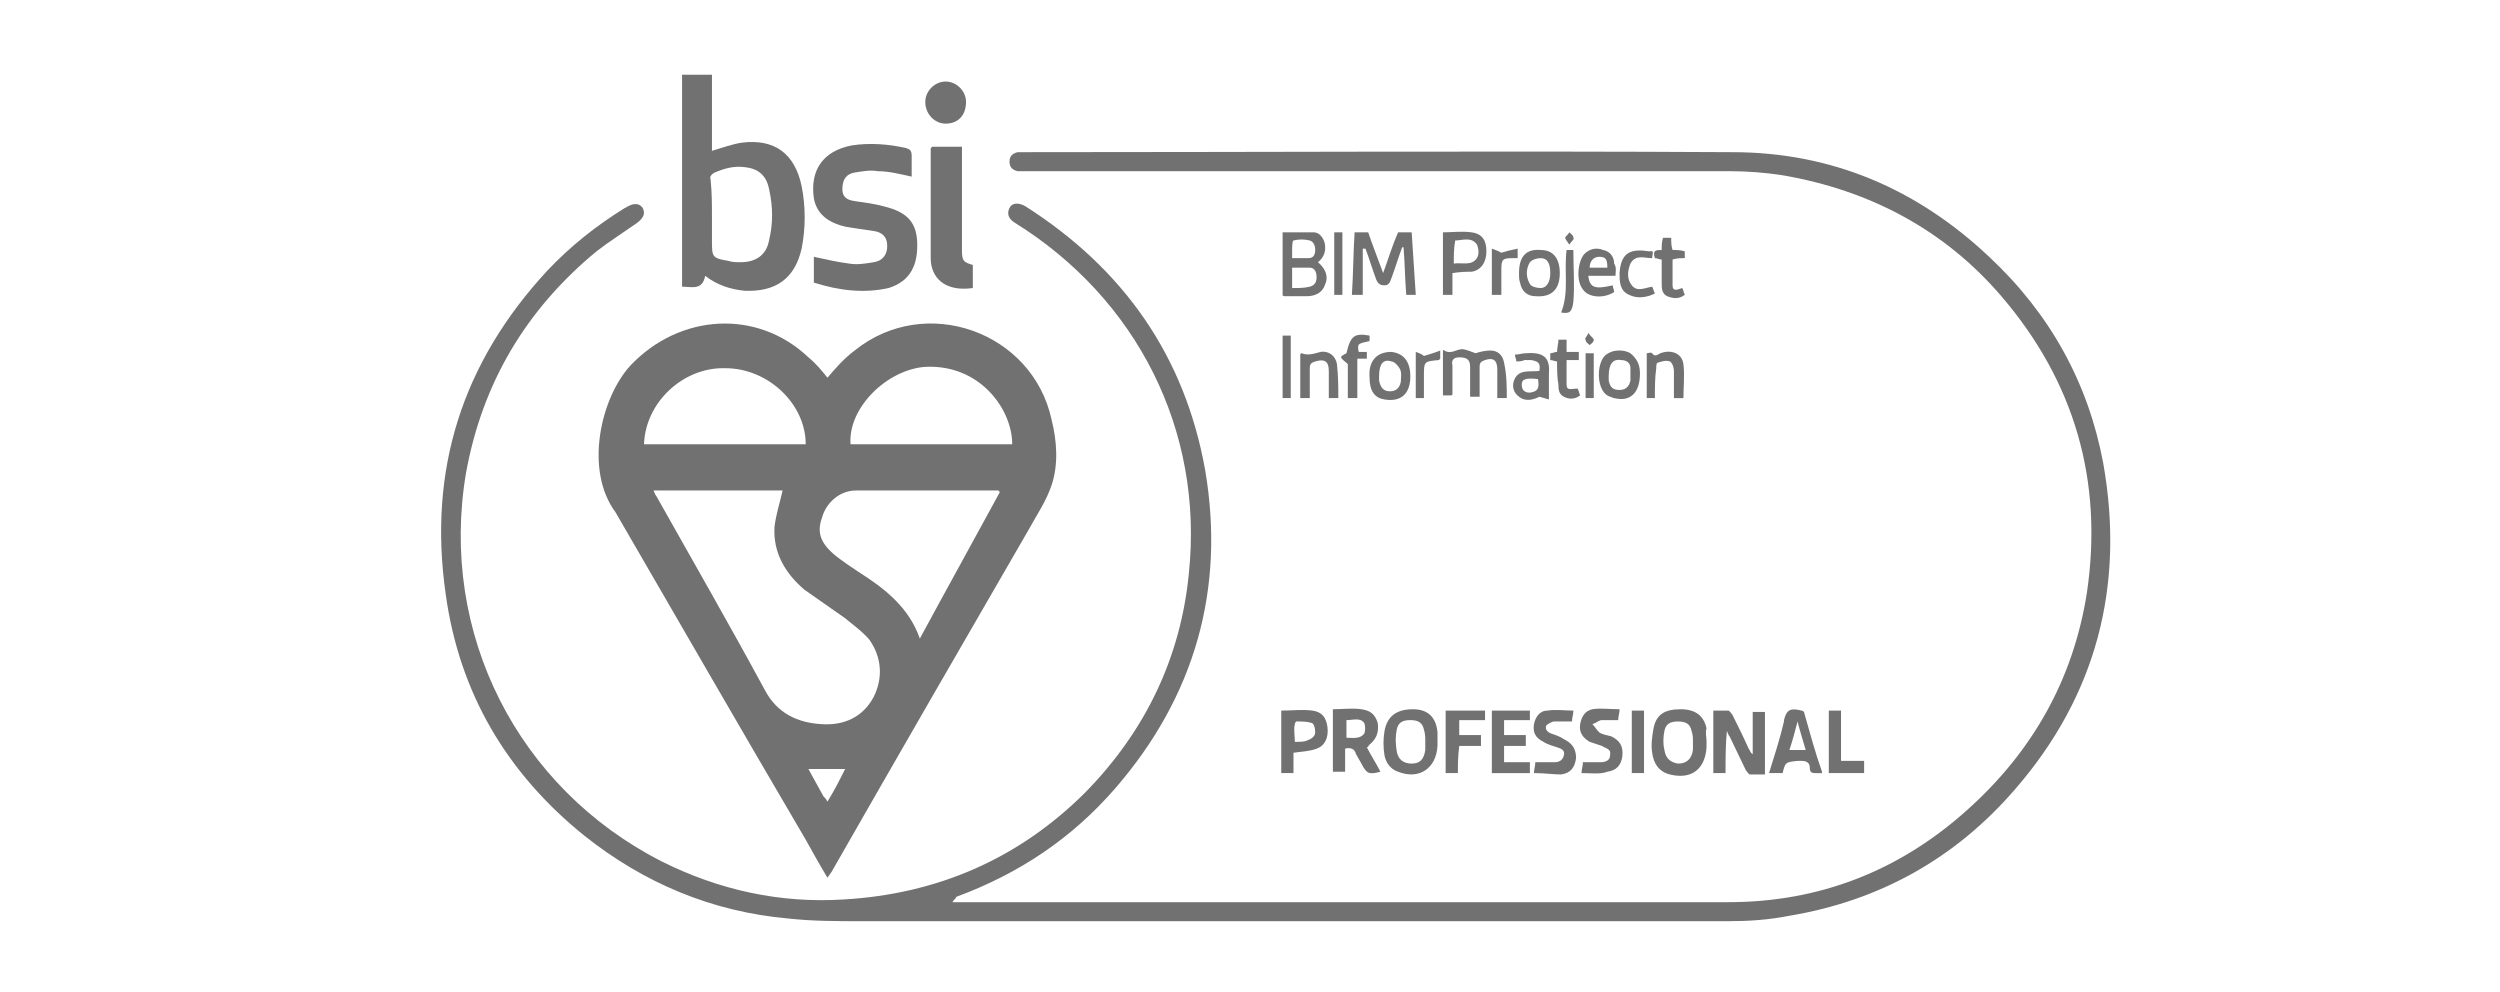<?xml version="1.0" encoding="utf-8"?>
<!-- Generator: Adobe Illustrator 26.5.0, SVG Export Plug-In . SVG Version: 6.00 Build 0)  -->
<svg version="1.1" id="Layer_1" xmlns="http://www.w3.org/2000/svg" xmlns:xlink="http://www.w3.org/1999/xlink" x="0px" y="0px"
	 viewBox="0 0 184 73" style="enable-background:new 0 0 184 73;" xml:space="preserve">
<style type="text/css">
	.st0{display:none;}
	.st1{display:inline;}
	.st2{fill:#717171;}
</style>
<g class="st0">
	<g class="st1">
		<path class="st2" d="M105.5,40c-2.2,4.3-5.5,7-10.3,7.9c-5.9,1-11.3-1.4-14.1-6.3c-3.8-6.6-1-14.7,6-17.8c0.9-0.4,1.9-0.7,2.8-1
			c-0.9,0.9-2,1.8-2.7,2.8c-1.6,2.3-2.3,4.8-2,7.6c0.5,3.5,3.5,6,6.8,5.8c0.3,0,0.6-0.1,1.1-0.2c-2.4-1.6-4.2-3.4-4.2-6.3
			c0-1.3,0.6-2.8,1.4-3.4c0,1-0.2,2.1-0.1,3.2c0.6,4.1,5.8,7.9,10.4,5.2c1.4-0.8,2.4-2,2.4-3.7c0-1.7-0.9-2.9-2.3-3.7
			c-2.7-1.6-5.4-1.2-8.1,1.1c-0.8-2,0.3-5.9,3.7-7.5c3.2-1.5,7.6-0.4,9,2.4c-2.1-1.8-4.3-2.4-6.8-1.4c-1.5,0.6-2.5,1.7-3.2,3.3
			c1.3,0,2.5-0.1,3.6,0c1.7,0.1,3.3,0.8,4.7,1.8c2.8,2.2,2.9,6.1,0,8.2c-2.4,1.8-5.2,2.1-8,1.5c-0.7-0.1-1.3-0.1-1.9,0.2
			c-4.1,1.9-9.5-0.1-10.3-6.1c-0.2-1.9,0.1-3.7,0.7-5.4c0.1-0.2,0.1-0.3,0-0.6c-0.2,0.2-0.5,0.5-0.7,0.7c-1.6,2.1-2.1,4.6-1.8,7.1
			c0.5,5.6,5.3,10,11.1,10.2c5.1,0.2,9.4-1.6,12.7-5.6C105.4,40.1,105.4,40.1,105.5,40z"/>
		<path class="st2" d="M79.1,39.6c-2.2-4.6-2.1-9.2,0.7-13.6c2-3.1,4.9-5,8.3-6.3c1.7-0.6,3.3-1.5,5-2.2c0.3-0.1,0.5-0.3,0.7-0.5
			c1.3-0.9,2.4-2.1,2-3.9c1.7,1.6,1.7,4-0.3,5.2c-1.7,1-3.6,1.8-5.5,2.5c-3,1.1-6,2.4-8.3,4.7c-3.7,3.9-4.4,8.5-2.9,13.5
			c0,0.1,0.1,0.2,0.1,0.3C79.1,39.5,79.1,39.6,79.1,39.6z"/>
		<path class="st2" d="M64.2,55.6c0,0.2,0,0.5-0.1,0.7c0,1.7,0,3.4,0,5.1c0,0.6-0.1,0.9-0.8,0.9c-0.7,0-0.8-0.3-0.8-0.8
			c0-2.6,0-5.3,0-7.9c0-0.3,0.1-0.9,0.4-1c0.5-0.2,1-0.1,1.4,0.4c0.4,0.5,0.7,1,1.1,1.6c1,1.5,2.1,3,3.1,4.5
			c0.1,0.1,0.2,0.2,0.5,0.5c0-0.4,0.1-0.7,0.1-0.9c0-1.7,0-3.5,0-5.2c0-0.3-0.2-0.8,0.4-0.9c0.6-0.1,1,0.2,1.1,0.7
			c0.1,0.2,0,0.4,0,0.7c0,2.5,0,4.9,0,7.4c0,0.3-0.2,0.8-0.3,0.9c-0.5,0.1-1,0.2-1.4-0.3c-1.1-1.5-2.2-3.1-3.3-4.6
			c-0.4-0.5-0.8-1.1-1.2-1.6C64.3,55.5,64.3,55.5,64.2,55.6z"/>
		<path class="st2" d="M92.4,57.2c0-1.3,0-2.6,0-4c0-0.4-0.2-0.9,0.5-0.9c0.6,0,1.1,0.4,1.1,0.9c0,0.7,0.1,1.5,0,2.2
			c-0.1,0.7,0.2,1,0.9,1c0.9-0.1,1.9,0,2.8,0c0.7,0,0.9-0.2,0.9-0.9c-0.1-0.8,0-1.6,0-2.4c0-0.3-0.1-0.8,0.4-0.8
			c0.4,0,0.8,0.3,1.1,0.6c0.1,0.1,0.1,0.5,0.1,0.7c0,2.6,0,5.1,0,7.7c0,0.7-0.2,0.8-0.9,0.8c-0.6,0-0.8-0.2-0.8-0.8c0-1,0-2,0-2.9
			c0-0.5-0.2-0.7-0.6-0.6c-1.1,0-2.2,0-3.3,0c-0.5,0-0.7,0.2-0.7,0.7c0,1,0,2,0,3c0,0.7-0.4,0.7-0.8,0.7c-0.5,0-0.8,0-0.8-0.7
			C92.4,60,92.4,58.6,92.4,57.2C92.4,57.2,92.4,57.2,92.4,57.2z"/>
		<path class="st2" d="M84.6,57.7c0,1.2,0,2.3,0,3.5c0,0.7-0.1,1-0.9,1c-0.8,0-0.8-0.4-0.8-1c0-2.6,0-5.2,0-7.9c0-0.4-0.2-1,0.5-1
			c0.6,0,1.1,0.4,1.1,1c0,0.7,0,1.5,0,2.2c0,0.3,0,0.5,0,1c0.3-0.3,0.5-0.4,0.6-0.5c1-1,2-2,3-3c0.7-0.7,1.1-0.7,2.1-0.1
			c-0.2,0.2-0.3,0.4-0.5,0.6c-1,1-2,2-3,3c-0.4,0.4-0.4,0.6,0,1c1.1,1.3,2.2,2.6,3.3,3.9c0.2,0.2,0.3,0.4,0.5,0.6
			c-0.9,0.5-1.6,0.4-2.3-0.3c-1-1.2-2-2.4-3.1-3.6c-0.1-0.1-0.2-0.3-0.3-0.5C84.8,57.6,84.7,57.6,84.6,57.7z"/>
		<path class="st2" d="M81.3,62c-1.3,0.3-1.6,0.3-1.9-0.9c-0.4-1.4-1.2-1.7-2.5-1.6c-2.1,0.1-2.1,0-2.8,1.9
			c-0.3,0.7-0.7,0.9-1.9,0.5c0.4-1,0.8-2,1.2-3c0.8-2,1.6-3.9,2.3-5.9c0.2-0.5,0.4-0.7,1-0.7c0.5,0,1,0.1,1.2,0.6
			c1.2,2.9,2.3,5.9,3.5,8.8C81.4,61.9,81.3,62,81.3,62z M76.9,54.7c-0.1,0-0.2,0-0.2,0c-0.4,1.2-0.9,2.3-1.3,3.5c1.1,0,1.9,0,2.9,0
			C77.7,57,77.3,55.8,76.9,54.7z"/>
		<path class="st2" d="M110.6,57.2c0-1.4,0-2.7,0-4.1c0-0.5,0.2-0.7,0.7-0.7c1.6,0,3.2,0,4.8,0c0.3,0,0.7,0.2,0.7,0.4
			c0.1,0.4-0.1,0.8-0.6,0.9c-0.5,0.1-1.1,0.1-1.6,0.1c-0.5,0-1.1,0-1.6,0c-0.1,0-0.3,0-0.4,0c-0.8,0.5-0.2,1.3-0.4,2
			c-0.1,0.4,0.1,0.6,0.5,0.6c0.8,0,1.6,0,2.4,0c0.5,0,0.6,0.2,0.6,0.7c0,0.4,0,0.8-0.6,0.7c-0.8,0-1.5,0-2.3,0
			c-0.4,0-0.6,0.2-0.6,0.6c0,0.6,0,1.2,0,1.8c0,0.4,0.2,0.6,0.6,0.6c1,0,2.1,0,3.1,0c0.3,0,0.7,0.2,1,0.4c0.2,0.1,0.2,0.5,0.1,0.7
			c0,0.1-0.4,0.2-0.6,0.2c-1.7,0-3.5,0-5.2,0c-0.5,0-0.7-0.2-0.7-0.7C110.6,60,110.6,58.6,110.6,57.2z"/>
		<path class="st2" d="M102.2,57.2c0-1.4,0-2.7,0-4.1c0-0.5,0.2-0.7,0.7-0.7c1.6,0,3.2,0,4.8,0c0.3,0,0.8-0.1,0.8,0.4
			c0,0.5-0.2,0.8-0.7,0.9c-0.8,0.1-1.6,0.1-2.3,0.1c-1.6,0-1.6,0-1.6,1.6c0,1,0,1,1,1c0.6,0,1.3,0,1.9,0c0.6,0,0.6,0.3,0.6,0.7
			c0,0.4-0.1,0.7-0.6,0.7c-0.7,0-1.5,0-2.2,0c-0.5,0-0.7,0.1-0.7,0.7c0,0.6,0,1.2,0,1.8c0,0.5,0.2,0.6,0.7,0.6c1.1,0,2.1,0,3.2,0
			c0.5,0,0.9,0.2,1,0.7c0.1,0.4,0,0.6-0.5,0.6c-1.8,0-3.7,0-5.5,0c-0.5,0-0.5-0.4-0.5-0.7C102.2,60,102.2,58.6,102.2,57.2z"/>
		<path class="st2" d="M118.9,57.2c0-1.3,0-2.7,0-4c0-0.3-0.2-0.8,0.4-0.9c0.5-0.1,1,0.1,1.1,0.7c0.1,0.3,0.1,0.6,0.1,0.9
			c0,2,0,4.1,0,6.1c0,0.6,0.2,0.9,0.8,0.8c0.9,0,1.7-0.1,2.6,0c0.3,0,0.8,0.2,1,0.5c0.3,0.5,0.1,0.8-0.5,0.8c-1.6,0-3.3,0-4.9,0
			c-0.5,0-0.6-0.3-0.6-0.7C118.9,60,118.9,58.6,118.9,57.2C118.9,57.2,118.9,57.2,118.9,57.2z"/>
		<path class="st2" d="M93.3,10c1.7,1.5,1.9,3.7,0.4,5.2C93,16,92.2,16.6,91.3,17c-1.8,1-3.7,1.8-5.7,2.6c0.8-0.6,1.6-1.2,2.4-1.7
			c1.7-1.2,3.4-2.5,4.6-4.3C93.6,12.3,93.7,11.5,93.3,10z"/>
		<path class="st2" d="M88.6,15.7c1.7-2.2,3.3-4.4,1.8-7.4c1.3,0.4,2,2,1.6,3.2c-0.3,1.2-1.1,2.1-2,2.9
			C89.6,14.9,89.1,15.3,88.6,15.7z"/>
		<path class="st2" d="M91.3,42.7c2.1,0.8,3.8,0.6,5.4-1c0.1,1-0.7,1.9-2,2.4C93.3,44.6,92.1,44.1,91.3,42.7z"/>
		<path class="st2" d="M98.8,20c-0.8,0.7-0.8,2.2-2.3,1.9C96.4,20.6,97.4,19.8,98.8,20z"/>
		<path class="st2" d="M102.7,25.5c-0.8,0.7-0.8,2.3-2.4,1.9C100.4,26,101.3,25.3,102.7,25.5z"/>
	</g>
</g>
<g>
	<g>
		<path class="st2" d="M52.4,5.5c0,1.9,0,3.8,0,5.6c0.7-0.2,1.5-0.5,2.2-0.6c2.4-0.3,3.9,0.8,4.4,3.2c0.3,1.5,0.3,3.1,0,4.6
			c-0.5,2.2-1.9,3.2-4.2,3.1c-1-0.1-2-0.4-2.9-1.1c-0.2,1.1-1,0.8-1.7,0.8c0-0.2,0-0.4,0-0.5c0-4.8,0-9.6,0-14.5c0-0.2,0-0.4,0-0.6
			C50.9,5.5,51.7,5.5,52.4,5.5z M52.4,15.9c0,0.6,0,1.2,0,1.8c0,1.2,0,1.3,1.2,1.5c0.3,0.1,0.6,0.1,0.9,0.1c1.1,0,1.9-0.5,2.1-1.6
			c0.3-1.2,0.3-2.5,0-3.8c-0.2-1-0.8-1.5-1.8-1.6c-0.8-0.1-1.5,0.1-2.2,0.4c-0.2,0.1-0.4,0.3-0.3,0.5C52.4,14.2,52.4,15.1,52.4,15.9
			z"/>
		<path class="st2" d="M60.9,27.8c0.6-0.7,1.2-1.4,2-2c5.2-4.2,13.1-1.4,14.5,5.1c0.4,1.6,0.5,3.3,0,4.8c-0.4,1.2-1.1,2.2-1.7,3.3
			c-4.8,8.3-9.6,16.6-14.4,25c-0.1,0.2-0.2,0.3-0.4,0.6c-0.6-1-1.1-1.9-1.6-2.8c-4.7-8-9.3-16-14-24.1c-2.3-3.1-1.1-8.4,1.1-10.8
			c3.6-3.8,9.3-4.2,13.1-0.6C60.1,26.8,60.5,27.3,60.9,27.8z M57.6,36.1c-3.1,0-6.3,0-9.5,0c0.1,0.2,0.1,0.3,0.2,0.4
			c2.7,4.8,5.4,9.5,8,14.3c0.9,1.7,2.4,2.4,4.2,2.5c1.6,0.1,3-0.5,3.8-2c0.7-1.4,0.6-2.9-0.3-4.2c-0.5-0.6-1.2-1.1-1.8-1.6
			c-1-0.7-2-1.4-3-2.1c-1.4-1.2-2.3-2.7-2.2-4.6C57.1,37.9,57.4,37,57.6,36.1z M73.6,36.2c-0.1,0-0.1-0.1-0.1-0.1c-3.5,0-7,0-10.5,0
			c-1.2,0-2.2,0.9-2.5,2c-0.4,1.1-0.1,1.9,1,2.8c0.5,0.4,1.1,0.8,1.7,1.2c1.9,1.2,3.7,2.6,4.5,4.9C69.7,43.3,71.7,39.7,73.6,36.2z
			 M62.6,32.7c4,0,7.9,0,11.9,0c0-2.6-2.4-5.9-6.4-5.7C65.3,27.2,62.4,30,62.6,32.7z M47.4,32.7c4,0,8,0,11.9,0c0-3-2.8-5.6-5.9-5.6
			C50.3,27,47.5,29.6,47.4,32.7z M60.9,59c0.5-0.8,0.9-1.6,1.3-2.4c-0.9,0-1.8,0-2.7,0c0.4,0.7,0.7,1.3,1.1,2
			C60.7,58.7,60.8,58.8,60.9,59z"/>
		<path class="st2" d="M70.1,66.4c0.2,0,0.3,0,0.5,0c18.9,0,37.7,0,56.6,0c6.7,0,12.6-2.3,17.6-6.8c4.8-4.3,7.8-9.6,8.8-16
			c1.2-8.2-0.9-15.5-6.3-21.8c-4.2-4.9-9.7-7.8-16.1-8.9c-1.3-0.2-2.6-0.3-3.9-0.3c-17.3,0-34.6,0-51.9,0c-0.2,0-0.4,0-0.5,0
			c-0.4-0.1-0.6-0.3-0.6-0.7c0-0.4,0.2-0.6,0.6-0.7c0.1,0,0.3,0,0.4,0c17.4,0,34.8-0.1,52.2,0c7.3,0,13.6,2.7,18.9,7.7
			c4.5,4.2,7.3,9.3,8.4,15.2c1.6,9-0.5,17.1-6.5,24c-4.4,5.1-10,8.2-16.6,9.3c-1.5,0.3-3,0.4-4.5,0.4c-21.3,0-42.5,0-63.8,0
			c-1.8,0-3.6,0-5.4-0.2c-5.6-0.5-10.6-2.6-15-6.1c-5.7-4.6-9.2-10.5-10.2-17.8c-1.3-9.1,1.2-17,7.5-23.8c1.7-1.8,3.6-3.3,5.7-4.6
			c0.1,0,0.1-0.1,0.2-0.1c0.5-0.3,0.9-0.2,1.1,0.1c0.2,0.4,0.1,0.7-0.4,1.1c-1,0.7-2.1,1.4-3,2.1c-5.2,4.3-8.4,9.7-9.6,16.3
			c-2,11.8,3.8,23.2,14.4,28.6c4.2,2.1,8.7,3.1,13.4,2.8c6.9-0.4,12.9-3,17.8-7.9c4.4-4.5,7-9.9,7.6-16.1
			c1.1-10.5-3.8-20.2-12.8-25.8c-0.5-0.3-0.6-0.7-0.4-1.1c0.2-0.4,0.7-0.4,1.2-0.1c7.2,4.6,11.7,11,13.2,19.4
			c1.5,8.8-0.8,16.7-6.6,23.4c-3.2,3.7-7.1,6.3-11.7,8C70.3,66.2,70.2,66.2,70.1,66.4C70.1,66.3,70.1,66.3,70.1,66.4z"/>
		<path class="st2" d="M59.9,20.8c0-0.7,0-1.3,0-1.9c0.9,0.2,1.8,0.4,2.6,0.5c0.6,0.1,1.2,0,1.8-0.1c0.7-0.1,1-0.6,1-1.2
			c0-0.6-0.3-1-1-1.1c-0.7-0.1-1.4-0.2-2-0.3c-1.4-0.3-2.2-1-2.4-2.1c-0.3-2.1,0.7-3.5,2.8-3.9c1.3-0.2,2.7-0.1,4,0.2
			c0.3,0.1,0.4,0.2,0.4,0.6c0,0.5,0,1.1,0,1.5c-0.9-0.2-1.7-0.4-2.5-0.4c-0.5-0.1-1.1,0-1.7,0.1c-0.6,0.1-0.9,0.5-0.9,1.2
			c0,0.5,0.2,0.8,0.9,0.9c0.7,0.1,1.5,0.2,2.2,0.4c1.6,0.4,2.3,1.1,2.4,2.5c0.1,1.8-0.5,3-2.1,3.5C63.6,21.6,61.8,21.4,59.9,20.8z"
			/>
		<path class="st2" d="M71.6,21.2c-2.1,0.3-3.1-0.8-3.1-2.2c0-2.7,0-5.4,0-8c0-0.1,0-0.1,0.1-0.2c0.7,0,1.4,0,2.2,0
			c0,0.2,0,0.4,0,0.6c0,2.3,0,4.7,0,7c0,0.8,0.1,0.9,0.8,1.1C71.6,19.9,71.6,20.5,71.6,21.2z"/>
		<path class="st2" d="M127,56.9c-0.3,0-0.6,0-0.9,0c0-1.5,0-3,0-4.6c0.4,0,0.7,0,1.1,0c0.1,0,0.2,0.2,0.3,0.3
			c0.4,0.8,0.8,1.6,1.2,2.5c0.1,0.1,0.1,0.3,0.3,0.4c0-1,0-2.1,0-3.1c0.3,0,0.6,0,0.9,0c0,1.5,0,3,0,4.6c-0.4,0-0.7,0-1.1,0
			c-0.1,0-0.2-0.2-0.3-0.3c-0.4-0.8-0.8-1.7-1.2-2.5c-0.1-0.1-0.1-0.2-0.2-0.4C127,54.8,127,55.8,127,56.9z"/>
		<path class="st2" d="M104.2,21.7c-0.3,0-0.5,0-0.7,0c-0.1-1.2-0.1-2.3-0.2-3.5c0,0-0.1,0-0.1,0c-0.3,0.8-0.5,1.5-0.8,2.3
			c-0.1,0.3-0.2,0.5-0.5,0.5c-0.4,0-0.5-0.2-0.6-0.4c-0.3-0.8-0.5-1.5-0.8-2.3c-0.1,0-0.1,0-0.2,0c0,1.1,0,2.3,0,3.4
			c-0.3,0-0.5,0-0.8,0c0.1-1.5,0.1-3.1,0.2-4.6c0.4,0,0.7,0,1,0c0.3,0.9,0.7,1.9,1.1,3c0.4-1.1,0.7-2.1,1.1-3c0.3,0,0.7,0,1,0
			C104,18.6,104.1,20.1,104.2,21.7z"/>
		<path class="st2" d="M125.6,54.5c0,0.2,0,0.3,0,0.5c-0.1,1.6-1.1,2.4-2.7,2c-0.8-0.2-1.2-0.8-1.3-1.6c-0.1-0.6,0-1.2,0.1-1.8
			c0.2-1,0.8-1.4,2-1.4c1.1,0,1.7,0.5,1.9,1.4C125.5,53.9,125.6,54.3,125.6,54.5z M124.6,54.5c0-0.2,0-0.4-0.1-0.7
			c-0.1-0.5-0.4-0.7-1-0.7c-0.6,0-0.9,0.2-1,0.7c-0.1,0.5-0.1,1,0,1.4c0.1,0.6,0.4,0.9,1,1c0.6,0,1-0.3,1.1-1
			C124.6,55,124.6,54.8,124.6,54.5z"/>
		<path class="st2" d="M105.8,54.6c0,0.1,0,0.2,0,0.3c-0.1,1.7-1.4,2.5-2.9,1.9c-0.6-0.2-0.9-0.7-1-1.2c-0.1-0.6-0.1-1.2,0-1.8
			c0.2-1.1,0.9-1.6,2.1-1.6c1.1,0,1.7,0.6,1.8,1.7C105.8,54.1,105.8,54.3,105.8,54.6z M104.9,54.5c0-0.2,0-0.5-0.1-0.8
			c-0.1-0.5-0.4-0.7-1-0.7c-0.6,0-0.9,0.2-1,0.7c-0.1,0.5-0.1,1,0,1.6c0.1,0.6,0.5,0.9,1.1,0.9c0.6,0,0.9-0.3,1-1
			C104.9,55,104.9,54.8,104.9,54.5z"/>
		<path class="st2" d="M100.6,55c0.3,0.6,0.7,1.2,1,1.8c-0.8,0.2-1,0.2-1.4-0.6c-0.1-0.2-0.3-0.5-0.4-0.7c-0.1-0.4-0.4-0.5-0.8-0.4
			c0,0.5,0,1.1,0,1.7c-0.3,0-0.6,0-0.9,0c0-1.5,0-3,0-4.6c0.7,0,1.4-0.1,2.1,0c0.7,0.1,1,0.4,1.2,1c0.1,0.7-0.1,1.2-0.6,1.6
			C100.7,54.9,100.7,55,100.6,55z M99.1,53c0,0.5,0,0.9,0,1.3c0.5,0,1,0.1,1.3-0.3c0.1-0.2,0.1-0.6,0-0.8
			C100.1,52.8,99.6,53,99.1,53z"/>
		<path class="st2" d="M97,19.3c0.6,0.5,0.8,1.1,0.5,1.7c-0.2,0.6-0.8,0.8-1.3,0.8c-0.5,0-1.1,0-1.6,0c-0.1,0-0.2,0-0.2-0.1
			c0-1.5,0-3,0-4.6c0.8,0,1.5,0,2.3,0c0.4,0,0.7,0.4,0.8,0.8C97.6,18.4,97.5,18.9,97,19.3z M95.1,21.2c0.5,0,0.9,0,1.3-0.1
			c0.4-0.1,0.5-0.4,0.5-0.7c0-0.3-0.1-0.7-0.5-0.7c-0.4,0-0.8,0-1.3,0C95.1,20.1,95.1,20.6,95.1,21.2z M95.1,19c0.4,0,0.8,0,1.2,0
			c0.4,0,0.5-0.3,0.5-0.6c0-0.3-0.1-0.6-0.4-0.7c-0.4-0.1-0.8-0.1-1.2,0c-0.1,0-0.1,0.6-0.1,0.9C95.1,18.7,95.1,18.9,95.1,19z"/>
		<path class="st2" d="M131.2,56.9c-0.3,0-0.6,0-1,0c0.4-1.3,0.8-2.5,1.1-3.8c0,0,0-0.1,0-0.1c0.2-0.8,0.5-0.9,1.3-0.7
			c0.1,0,0.2,0.1,0.2,0.2c0.4,1.4,0.8,2.9,1.3,4.3c0,0,0,0,0,0.1c-0.2,0-0.3,0-0.5,0c-0.3,0-0.4-0.1-0.4-0.4c0-0.4-0.3-0.5-0.6-0.5
			c-0.1,0-0.2,0-0.3,0C131.4,56.1,131.4,56.1,131.2,56.9z M132.9,55.2c-0.2-0.7-0.4-1.3-0.6-2.1c-0.2,0.8-0.4,1.5-0.6,2.1
			C132,55.2,132.4,55.2,132.9,55.2z"/>
		<path class="st2" d="M95.2,55.4c0,0.4,0,1,0,1.5c-0.3,0-0.6,0-0.9,0c0-1.5,0-3,0-4.6c0.8,0,1.5-0.1,2.3,0c0.7,0.1,1,0.5,1.1,1.2
			c0.1,0.8-0.2,1.4-0.8,1.6C96.4,55.3,95.9,55.3,95.2,55.4z M95.3,54.6c0.4,0,0.7,0,0.9-0.1c0.3-0.1,0.6-0.3,0.6-0.6
			c0-0.3-0.1-0.7-0.3-0.7c-0.3-0.1-0.7-0.1-1.1-0.1c0,0-0.1,0.1-0.1,0.2C95.2,53.7,95.3,54.1,95.3,54.6z"/>
		<path class="st2" d="M110.7,54.9c0,0.4,0,0.8,0,1.2c0.6,0,1.3,0,1.9,0c0,0.3,0,0.5,0,0.8c-1,0-1.9,0-2.8,0c0-1.5,0-3,0-4.6
			c0.9,0,1.9,0,2.8,0c0,0.2,0,0.5,0,0.7c-0.6,0-1.2,0-1.9,0c0,0.4,0,0.7,0,1.1c0.5,0,1,0,1.6,0c0,0.3,0,0.5,0,0.8
			C111.7,54.9,111.2,54.9,110.7,54.9z"/>
		<path class="st2" d="M116.4,56.9c0-0.3,0.1-0.5,0.1-0.8c0.5,0,0.9,0,1.3,0c0.3,0,0.7-0.1,0.7-0.5c0.1-0.5-0.3-0.5-0.6-0.7
			c-0.3-0.1-0.6-0.2-0.9-0.3c-0.5-0.3-0.8-0.7-0.7-1.3c0.1-0.6,0.4-1,0.9-1.1c0.6-0.1,1.3,0,2,0c0,0.3-0.1,0.5-0.1,0.8
			c-0.4,0-0.8,0-1.2,0c-0.2,0-0.4,0.2-0.7,0.3c0.2,0.2,0.3,0.4,0.5,0.6c0.3,0.2,0.6,0.2,0.9,0.3c0.6,0.3,0.9,0.7,0.8,1.5
			c-0.1,0.6-0.4,1-1.1,1.1C117.8,57,117.1,56.9,116.4,56.9z"/>
		<path class="st2" d="M112.9,56.9c0-0.3,0.1-0.5,0.1-0.8c0.5,0,0.9,0,1.4,0c0.3,0,0.6-0.1,0.7-0.5c0.1-0.4-0.2-0.5-0.5-0.6
			c-0.3-0.1-0.7-0.2-1-0.4c-0.6-0.3-0.8-0.7-0.7-1.3c0.1-0.5,0.4-1,1-1c0.6-0.1,1.3,0,1.9,0c0,0.3-0.1,0.5-0.1,0.8
			c-0.5,0-0.9,0-1.3,0c-0.2,0-0.5,0.2-0.6,0.3c-0.1,0.3,0.1,0.5,0.4,0.6c0.3,0.1,0.6,0.2,0.9,0.4c0.6,0.3,0.9,0.7,0.9,1.4
			c-0.1,0.7-0.4,1.1-1.1,1.2C114.3,57,113.7,56.9,112.9,56.9z"/>
		<path class="st2" d="M110.9,29.3c-0.2,0-0.4,0-0.7,0c0-0.7,0-1.4,0-2.1c0-0.7-0.3-0.9-0.9-0.7c-0.3,0.1-0.4,0.2-0.4,0.5
			c0,0.7,0,1.5,0,2.2c-0.2,0-0.4,0-0.7,0c0-0.7,0-1.4,0-2.2c0-0.5-0.2-0.7-0.8-0.7c-0.4,0-0.6,0.2-0.5,0.6c0,0.7,0,1.4,0,2.1
			c0,0,0,0.1-0.1,0.1c-0.2,0-0.4,0-0.6,0c0-1.1,0-2.2,0-3.3c0,0,0.1-0.1,0.1,0c0.5,0.3,0.9-0.1,1.3-0.1c0.3,0,0.7,0.2,1,0.3
			c0.3-0.1,0.7-0.2,1.1-0.2c0.5,0,0.9,0.3,1,0.9C110.9,27.6,110.9,28.5,110.9,29.3z"/>
		<path class="st2" d="M106.9,20.1c0,0.5,0,1.1,0,1.6c-0.2,0-0.4,0-0.7,0c0-1.5,0-3,0-4.6c0.7,0,1.4-0.1,2.1,0
			c0.8,0.1,1.1,0.6,1.1,1.4c0,0.8-0.4,1.4-1.1,1.5C108,20,107.5,20,106.9,20.1z M107,19.4c0.6-0.1,1.3,0.2,1.7-0.4
			c0.2-0.3,0.1-0.8,0-1c-0.4-0.6-1.1-0.3-1.6-0.3C107,18.3,107,18.8,107,19.4z"/>
		<path class="st2" d="M107.3,56.9c-0.4,0-0.6,0-0.9,0c0-1.5,0-3,0-4.6c0.9,0,1.9,0,2.9,0c0,0.2,0,0.5,0,0.7c-0.6,0-1.3,0-1.9,0
			c0,0.4,0,0.7,0,1.1c0.5,0,1,0,1.6,0c0,0.3,0,0.5,0,0.8c-0.5,0-1.1,0-1.6,0C107.3,55.7,107.3,56.3,107.3,56.9z"/>
		<path class="st2" d="M69.6,9.1c-0.8,0-1.5-0.7-1.5-1.6c0-0.8,0.7-1.5,1.5-1.5c0.8,0,1.5,0.7,1.5,1.5C71.1,8.5,70.5,9.1,69.6,9.1z"
			/>
		<path class="st2" d="M134.6,52.3c0.3,0,0.6,0,0.9,0c0,1.2,0,2.5,0,3.7c0.6,0,1.1,0,1.7,0c0,0.3,0,0.6,0,0.9c-0.9,0-1.7,0-2.6,0
			C134.6,55.4,134.6,53.8,134.6,52.3z"/>
		<path class="st2" d="M120.7,27.5c0,1.4-0.7,2.1-1.9,1.8c-0.1,0-0.2-0.1-0.3-0.1c-0.9-0.3-1-1.9-0.6-2.7c0.3-0.7,1.4-0.9,2.1-0.5
			C120.6,26.5,120.7,27,120.7,27.5z M118.4,27.7c0,0.1,0,0.2,0,0.3c0.1,0.5,0.3,0.7,0.8,0.7c0.4,0,0.7-0.2,0.8-0.7
			c0-0.3,0-0.6,0-0.9c0-0.4-0.3-0.6-0.7-0.6C118.7,26.4,118.4,26.8,118.4,27.7z"/>
		<path class="st2" d="M111.6,26.6c0-0.2-0.1-0.3-0.1-0.5c0.3,0,0.5-0.1,0.8-0.1c1.3-0.1,1.8,0.3,1.7,1.5c0,0.6,0,1.2,0,1.9
			c-0.3-0.1-0.4-0.1-0.7-0.2c-0.4,0.2-1,0.4-1.5,0c-0.4-0.3-0.5-0.7-0.4-1.1c0.3-1,1.2-0.7,1.9-0.8c0.1-0.6-0.1-0.7-0.6-0.8
			c-0.2,0-0.3,0-0.5,0C112,26.6,111.8,26.6,111.6,26.6z M113.2,27.9c-0.9-0.1-1.2,0-1.2,0.4c0,0.4,0.2,0.6,0.6,0.6
			C113.2,28.8,113.3,28.6,113.2,27.9z"/>
		<path class="st2" d="M114.8,20.1c0,1.2-0.6,1.8-1.8,1.7c-0.6,0-1-0.4-1.1-0.9c-0.1-0.3-0.1-0.5-0.1-0.8c0-1.2,0.5-1.8,1.6-1.7
			C114.3,18.4,114.8,19,114.8,20.1z M114.1,20.1c0-0.7-0.2-1.1-0.7-1.1c-0.3,0-0.6,0.1-0.8,0.3c-0.3,0.5-0.3,1.1,0,1.6
			c0.1,0.2,0.5,0.3,0.8,0.3C113.8,21.2,114.1,20.8,114.1,20.1z"/>
		<path class="st2" d="M103.8,27.7c0,1.3-0.7,1.9-1.9,1.7c-0.7-0.1-1.1-0.6-1.1-1.6c-0.1-1.2,0.5-1.9,1.6-1.9
			C103.3,26,103.8,26.6,103.8,27.7z M101.5,27.7c0,0,0,0.2,0,0.3c0.1,0.5,0.3,0.8,0.8,0.8c0.4,0,0.7-0.2,0.8-0.7
			c0-0.3,0.1-0.7-0.1-1c-0.1-0.2-0.4-0.5-0.6-0.5C101.8,26.4,101.5,26.8,101.5,27.7z"/>
		<path class="st2" d="M118.9,20.3c-0.7,0-1.3,0-2,0c0.1,0.9,0.5,1,1.8,0.7c0,0.2,0.1,0.3,0.1,0.5c-0.8,0.5-1.9,0.4-2.3-0.2
			c-0.5-0.6-0.4-2,0.1-2.6c0.4-0.4,0.9-0.5,1.4-0.3c0.5,0.1,0.8,0.5,0.8,1C119,19.7,118.9,20,118.9,20.3z M118.3,19.7
			c0-0.6-0.1-0.8-0.6-0.8c-0.4,0-0.7,0.3-0.7,0.8C117.4,19.7,117.8,19.7,118.3,19.7z"/>
		<path class="st2" d="M98.5,29.3c-0.2,0-0.4,0-0.7,0c0-0.7,0-1.3,0-2c0-0.7-0.3-0.9-1-0.7c-0.3,0.1-0.4,0.2-0.4,0.5
			c0,0.7,0,1.5,0,2.2c-0.2,0-0.4,0-0.7,0c0-1.1,0-2.2,0-3.2c0,0,0-0.1,0.1-0.1c0.5,0.2,1,0,1.4-0.1c0.6-0.1,1.1,0.3,1.2,0.9
			C98.5,27.7,98.5,28.5,98.5,29.3z"/>
		<path class="st2" d="M121.8,29.3c-0.2,0-0.4,0-0.6,0c0-1.1,0-2.2,0-3.3c0.1,0,0.3-0.1,0.4,0c0.2,0.3,0.4,0.1,0.6,0
			c0.8-0.3,1.6,0,1.7,0.8c0.1,0.8,0,1.7,0,2.5c-0.2,0-0.4,0-0.7,0c0-0.7,0-1.3,0-2c0-0.2-0.1-0.6-0.3-0.7c-0.3-0.1-0.6,0-0.9,0.1
			c-0.1,0-0.1,0.3-0.1,0.4C121.8,27.8,121.8,28.5,121.8,29.3z"/>
		<path class="st2" d="M120.1,52.3c0.3,0,0.5,0,0.9,0c0,1.5,0,3,0,4.6c-0.3,0-0.5,0-0.9,0C120.1,55.3,120.1,53.8,120.1,52.3z"/>
		<path class="st2" d="M99.9,29.3c-0.3,0-0.5,0-0.7,0c0-0.9,0-1.8,0-2.5c-0.2-0.2-0.4-0.3-0.5-0.5c0-0.1,0.2-0.2,0.4-0.3
			c0.3-1.3,0.6-1.5,1.7-1.3c0,0.1,0,0.3,0,0.4c-0.9,0.2-0.9,0.2-0.8,0.8c0.1,0,0.2,0,0.3,0c0.1,0,0.2,0,0.3,0c0,0.2,0,0.3,0,0.5
			c-0.2,0-0.4,0-0.7,0C99.9,27.5,99.9,28.4,99.9,29.3z"/>
		<path class="st2" d="M114.6,26.6c-0.2,0-0.3-0.1-0.5-0.1c0-0.2,0-0.3,0-0.5c0.2,0,0.3-0.1,0.5-0.1c0-0.3,0.1-0.6,0.1-0.9
			c0.2,0,0.4,0,0.6,0c0,0.3,0,0.6,0,0.9c0.3,0,0.6,0,0.9,0c0,0.2,0,0.4,0,0.6c-0.3,0-0.6,0-0.9,0c0,0.6,0,1.2,0,1.8
			c0,0.5,0.4,0.3,0.8,0.3c0.1,0.1,0.1,0.3,0.2,0.5c-0.4,0.3-0.8,0.3-1.2,0.1c-0.4-0.2-0.4-0.6-0.4-0.9
			C114.6,27.8,114.6,27.2,114.6,26.6z"/>
		<path class="st2" d="M122.3,18.4c0-0.3,0-0.6,0.1-0.9c0.2,0,0.4,0,0.6,0c0,0.3,0,0.6,0.1,0.9c0.3,0,0.6,0,0.9,0.1
			c0,0.2,0,0.3,0,0.5c-0.3,0-0.6,0-0.9,0.1c0,0.6,0,1.3,0,1.9c0,0.5,0.4,0.3,0.7,0.2c0.1,0.1,0.1,0.3,0.2,0.5
			c-0.4,0.3-0.8,0.3-1.3,0.1c-0.4-0.2-0.4-0.6-0.4-1c0-0.6,0-1.1,0-1.7c-0.2,0-0.3-0.1-0.5-0.1C121.6,18.4,121.9,18.4,122.3,18.4z"
			/>
		<path class="st2" d="M121.6,19c-0.6,0-1.2-0.3-1.6,0.4c-0.2,0.5-0.3,1.1,0.1,1.6c0.4,0.5,0.9,0.2,1.5,0.1c0.1,0.2,0.1,0.3,0.2,0.5
			c-0.6,0.3-1.3,0.4-1.9,0.1c-0.7-0.3-0.7-1-0.7-1.6c0.1-1.6,0.9-1.8,2.2-1.6C121.8,18.4,121.6,18.7,121.6,19z"/>
		<path class="st2" d="M98.8,21.7c-0.2,0-0.4,0-0.6,0c0-1.5,0-3.1,0-4.6c0.2,0,0.4,0,0.6,0C98.8,18.6,98.8,20.1,98.8,21.7z"/>
		<path class="st2" d="M94.4,24.7c0.2,0,0.4,0,0.6,0c0,1.5,0,3,0,4.6c-0.2,0-0.4,0-0.6,0C94.4,27.8,94.4,26.3,94.4,24.7z"/>
		<path class="st2" d="M114.9,23c0.6-1.5,0.2-3,0.4-4.6c0.2,0,0.4,0,0.5,0c0,1.3,0.1,2.6,0,3.8C115.7,23,115.5,23.1,114.9,23z"/>
		<path class="st2" d="M104.2,25.9c0.3,0.1,0.5,0.2,0.6,0.3c0.3-0.1,0.7-0.2,1.2-0.4c0,0.3,0,0.5,0,0.6c0,0-0.1,0.1-0.1,0.1
			c-1.1,0.1-1.1,0.1-1.1,1.2c0,0.5,0,1,0,1.6c-0.2,0-0.4,0-0.6,0C104.2,28.2,104.2,27.1,104.2,25.9z"/>
		<path class="st2" d="M110.5,18.6c0.3-0.1,0.7-0.2,1.2-0.3c0,0.3,0,0.5,0,0.7c-0.2,0-0.3,0-0.4,0c-0.7,0-0.8,0.1-0.8,0.8
			c0,0.6,0,1.3,0,1.9c-0.2,0-0.4,0-0.7,0c0-1.1,0-2.2,0-3.4C110.1,18.4,110.3,18.5,110.5,18.6z"/>
		<path class="st2" d="M116.7,26c0.2,0,0.4,0,0.6,0c0,1.1,0,2.2,0,3.3c-0.2,0-0.4,0-0.6,0C116.7,28.2,116.7,27.1,116.7,26z"/>
		<path class="st2" d="M115.5,18c-0.2-0.3-0.3-0.4-0.3-0.5c0-0.1,0.2-0.2,0.3-0.4c0.1,0.1,0.3,0.2,0.3,0.4
			C115.9,17.6,115.7,17.7,115.5,18z"/>
		<path class="st2" d="M116.9,24.5c0.2,0.3,0.4,0.4,0.4,0.5c0,0.2-0.2,0.3-0.3,0.4c-0.1-0.1-0.3-0.2-0.3-0.4
			C116.6,24.9,116.8,24.8,116.9,24.5z"/>
	</g>
</g>
</svg>
